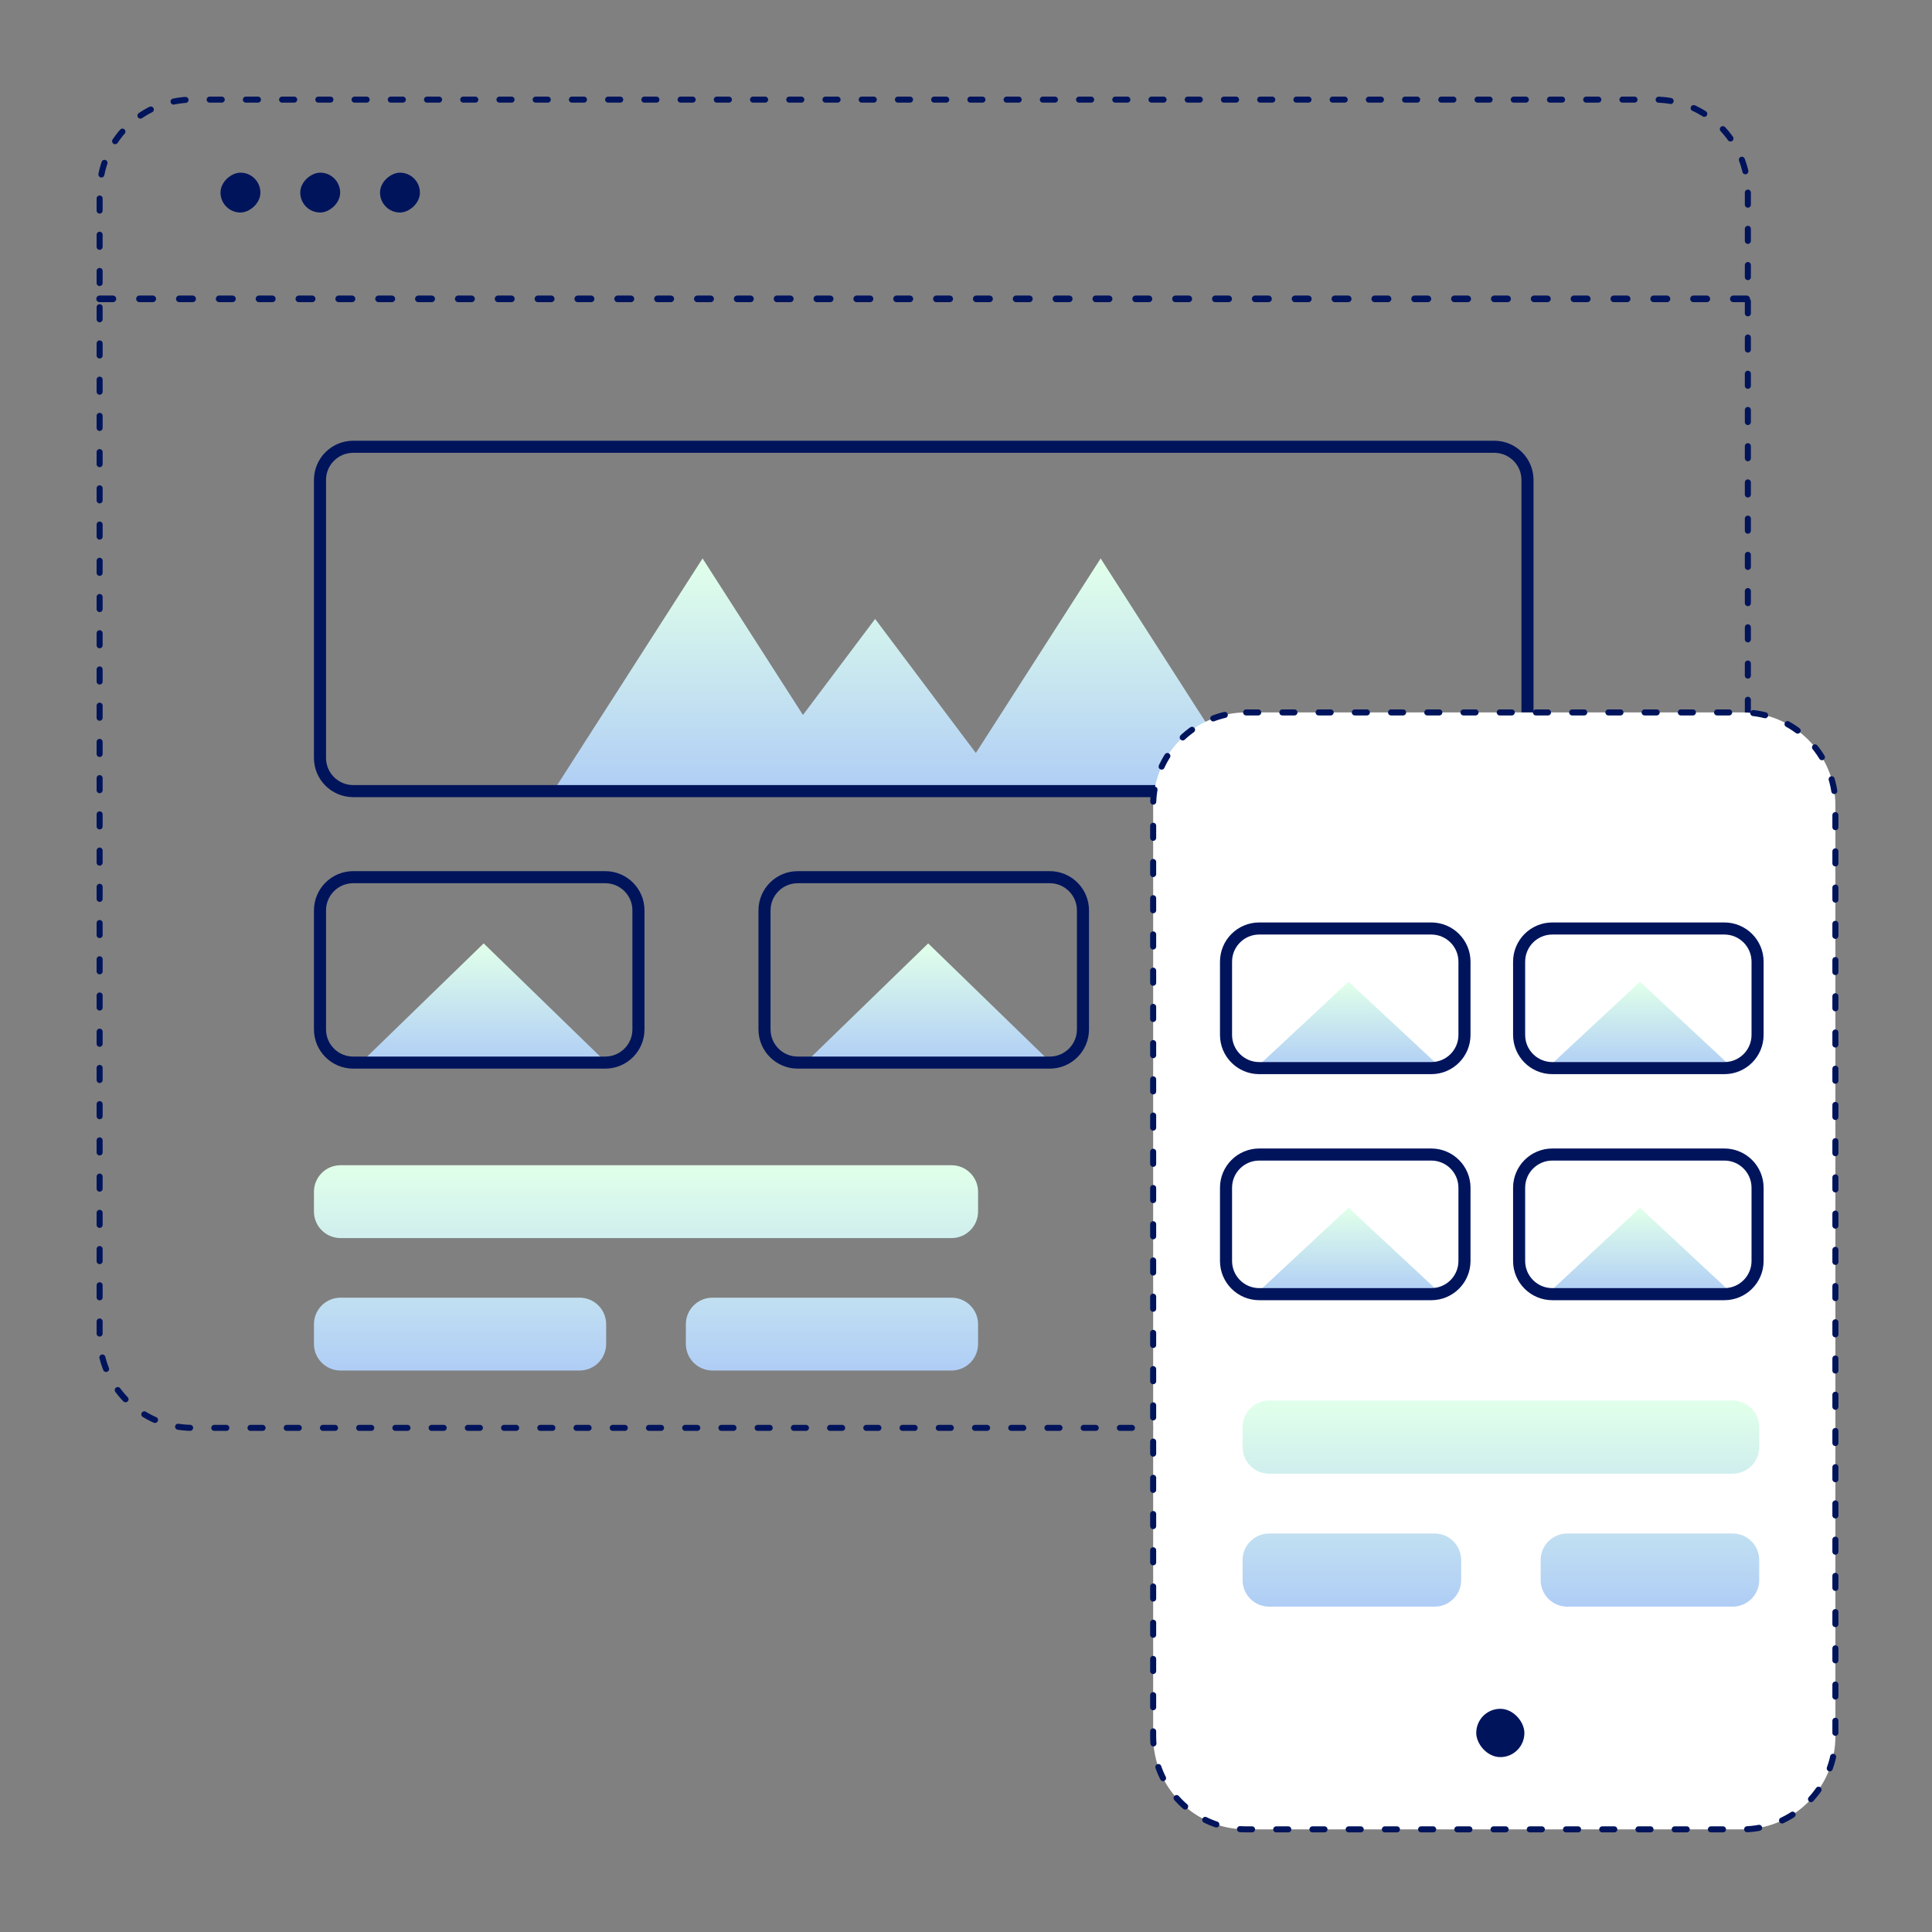 <?xml version="1.0" encoding="UTF-8"?>
<svg width="320px" height="320px" viewBox="0 0 320 320" version="1.1" xmlns="http://www.w3.org/2000/svg" xmlns:xlink="http://www.w3.org/1999/xlink">
    <rect x="0" y="0" width="320" height="320" fill="#808080" stroke="none"/>
    <title>Illustration/ Smart Page</title>
    <defs>
        <linearGradient x1="50%" y1="99.033%" x2="50%" y2="2.457%" id="linearGradient-1">
            <stop stop-color="#B0CEF5" offset="0%"></stop>
            <stop stop-color="#E0FFEA" offset="100%"></stop>
        </linearGradient>
        <linearGradient x1="50%" y1="99.033%" x2="50%" y2="2.457%" id="linearGradient-2">
            <stop stop-color="#B0CEF5" offset="0%"></stop>
            <stop stop-color="#E0FFEA" offset="100%"></stop>
        </linearGradient>
        <linearGradient x1="50%" y1="0.534%" x2="50%" y2="100%" id="linearGradient-3">
            <stop stop-color="#E7F0FF" offset="0%"></stop>
            <stop stop-color="#ACB9D2" offset="100%"></stop>
        </linearGradient>
        <linearGradient x1="50%" y1="99.033%" x2="50%" y2="2.457%" id="linearGradient-4">
            <stop stop-color="#B0CEF5" offset="0%"></stop>
            <stop stop-color="#E0FFEA" offset="100%"></stop>
        </linearGradient>
        <linearGradient x1="50%" y1="99.033%" x2="50%" y2="2.457%" id="linearGradient-5">
            <stop stop-color="#B0CEF5" offset="0%"></stop>
            <stop stop-color="#E0FFEA" offset="100%"></stop>
        </linearGradient>
        <linearGradient x1="50%" y1="99.033%" x2="50%" y2="2.457%" id="linearGradient-6">
            <stop stop-color="#B0CEF5" offset="0%"></stop>
            <stop stop-color="#E0FFEA" offset="100%"></stop>
        </linearGradient>
    </defs>
    <g id="Illustration/-Smart-Page" stroke="none" stroke-width="1" fill="none" fill-rule="evenodd">
        <g id="Group" transform="translate(53, 74)">
            <path d="M38.65,57.032 L63.368,18.495 L79.995,44.42 L91.947,28.516 L108.632,50.721 L129.302,18.495 L154.02,57.032 L38.65,57.032 Z" id="Combined-Shape" fill="url(#linearGradient-1)" fill-rule="nonzero"></path>
            <polygon id="Path-4-Copy-2" fill="url(#linearGradient-2)" fill-rule="nonzero" points="6.782 102 27.111 82.258 47.441 102"></polygon>
            <polygon id="Path-4-Copy-3" fill="url(#linearGradient-2)" fill-rule="nonzero" points="80.408 102 100.738 82.258 121.067 102"></polygon>
            <polygon id="Path-4-Copy-4" fill="url(#linearGradient-3)" points="154.035 102 174.364 82.258 194.694 102"></polygon>
            <path d="M76.984,-71.484 L123.016,-71.484 C126.054,-71.484 128.516,-69.021 128.516,-65.984 L128.516,123.016 C128.516,126.054 126.054,128.516 123.016,128.516 L76.984,128.516 C73.946,128.516 71.484,126.054 71.484,123.016 L71.484,-65.984 C71.484,-69.021 73.946,-71.484 76.984,-71.484 Z" id="Rectangle" stroke="#00145C" stroke-width="2" transform="translate(100, 28.516) rotate(90) translate(-100, -28.516) "></path>
            <path d="M16.519,60.272 L36.228,60.272 C39.266,60.272 41.728,62.734 41.728,65.772 L41.728,107.519 C41.728,110.556 39.266,113.019 36.228,113.019 L16.519,113.019 C13.481,113.019 11.019,110.556 11.019,107.519 L11.019,65.772 C11.019,62.734 13.481,60.272 16.519,60.272 Z" id="Rectangle-Copy" stroke="#00145C" stroke-width="2" transform="translate(26.374, 86.645) rotate(90) translate(-26.374, -86.645) "></path>
            <path d="M90.145,60.272 L109.855,60.272 C112.892,60.272 115.355,62.734 115.355,65.772 L115.355,107.519 C115.355,110.556 112.892,113.019 109.855,113.019 L90.145,113.019 C87.108,113.019 84.645,110.556 84.645,107.519 L84.645,65.772 C84.645,62.734 87.108,60.272 90.145,60.272 Z" id="Rectangle-Copy-2" stroke="#00145C" stroke-width="2" transform="translate(100, 86.645) rotate(90) translate(-100, -86.645) "></path>
            <path d="M163.772,60.272 L183.481,60.272 C186.519,60.272 188.981,62.734 188.981,65.772 L188.981,107.519 C188.981,110.556 186.519,113.019 183.481,113.019 L163.772,113.019 C160.734,113.019 158.272,110.556 158.272,107.519 L158.272,65.772 C158.272,62.734 160.734,60.272 163.772,60.272 Z" id="Rectangle-Copy-3" stroke="#2B3447" stroke-width="2.2" transform="translate(173.626, 86.645) rotate(90) translate(-173.626, -86.645) "></path>
        </g>
        <g id="Group-Copy-2" transform="translate(153, 126.5) rotate(90) translate(-153, -126.5) translate(43, -10)">
            <path d="M15.4,0 L204.6,0 C213.105,-1.56237717e-15 220,6.895 220,15.4 L220,257.6 C220,266.105 213.105,273 204.6,273 L15.4,273 C6.895,273 6.37065529e-15,266.105 0,257.6 L0,15.4 C7.34772063e-16,6.895 6.895,6.89144768e-15 15.4,0 Z" id="Rectangle" stroke="#00145C" stroke-linecap="round" stroke-dasharray="2,4"></path>
            <line x1="33" y1="273" x2="33" y2="-4.84945417e-13" id="Line" stroke="#00145C" stroke-width="1.1" stroke-linecap="round" stroke-dasharray="2.2,4.4"></line>
            <rect id="Rectangle" fill="#00145C" fill-rule="nonzero" x="12.1" y="246.371" width="6.6" height="6.605" rx="3.3"></rect>
            <rect id="Rectangle-Copy-5" fill="#00145C" fill-rule="nonzero" x="12.1" y="233.161" width="6.6" height="6.605" rx="3.3"></rect>
            <rect id="Rectangle-Copy-6" fill="#00145C" fill-rule="nonzero" x="12.1" y="219.951" width="6.6" height="6.605" rx="3.3"></rect>
        </g>
        <g id="Group-2" transform="translate(191, 118)">
            <path d="M15.4,0 L97.6,0 C106.105,2.43903106e-15 113,6.895 113,15.4 L113,169.6 C113,178.105 106.105,185 97.6,185 L15.4,185 C6.895,185 -2.5111289e-15,178.105 0,169.6 L0,15.4 C7.34772063e-16,6.895 6.895,-7.31940703e-15 15.4,0 Z" id="Rectangle" stroke="#00145C" fill="#FFFFFF" stroke-linecap="round" stroke-dasharray="2,4"></path>
            <rect id="Rectangle-Copy-6-Copy" fill="#00145C" fill-rule="nonzero" x="53.515" y="165.033" width="7.97" height="8" rx="3.985"></rect>
            <g id="Group" transform="translate(12.068, 35.789)">
                <polygon id="Path-4-Copy-2" fill="url(#linearGradient-4)" fill-rule="nonzero" points="4.937 23.125 20.296 8.81 35.655 23.125"></polygon>
                <polygon id="Path-4-Copy-3" fill="url(#linearGradient-4)" fill-rule="nonzero" points="53.209 23.125 68.568 8.81 83.927 23.125"></polygon>
                <path d="M13.685,-8.185 L25.81,-8.185 C28.848,-8.185 31.31,-5.723 31.31,-2.685 L31.31,25.81 C31.31,28.848 28.848,31.31 25.81,31.31 L13.685,31.31 C10.648,31.31 8.185,28.848 8.185,25.81 L8.185,-2.685 C8.185,-5.723 10.648,-8.185 13.685,-8.185 Z" id="Rectangle-Copy" stroke="#00145C" stroke-width="2" transform="translate(19.748, 11.562) rotate(90) translate(-19.748, -11.562) "></path>
                <path d="M62.231,-8.185 L74.356,-8.185 C77.394,-8.185 79.856,-5.723 79.856,-2.685 L79.856,25.81 C79.856,28.848 77.394,31.31 74.356,31.31 L62.231,31.31 C59.194,31.31 56.731,28.848 56.731,25.81 L56.731,-2.685 C56.731,-5.723 59.194,-8.185 62.231,-8.185 Z" id="Rectangle-Copy-2" stroke="#00145C" stroke-width="2" transform="translate(68.294, 11.562) rotate(90) translate(-68.294, -11.562) "></path>
            </g>
            <g id="Group-Copy" transform="translate(12.068, 73.229)">
                <polygon id="Path-4-Copy-2" fill="url(#linearGradient-4)" fill-rule="nonzero" points="4.937 23.125 20.296 8.81 35.655 23.125"></polygon>
                <polygon id="Path-4-Copy-3" fill="url(#linearGradient-4)" fill-rule="nonzero" points="53.209 23.125 68.568 8.81 83.927 23.125"></polygon>
                <path d="M13.685,-8.185 L25.81,-8.185 C28.848,-8.185 31.31,-5.723 31.31,-2.685 L31.31,25.81 C31.31,28.848 28.848,31.31 25.81,31.31 L13.685,31.31 C10.648,31.31 8.185,28.848 8.185,25.81 L8.185,-2.685 C8.185,-5.723 10.648,-8.185 13.685,-8.185 Z" id="Rectangle-Copy" stroke="#00145C" stroke-width="2" transform="translate(19.748, 11.562) rotate(90) translate(-19.748, -11.562) "></path>
                <path d="M62.231,-8.185 L74.356,-8.185 C77.394,-8.185 79.856,-5.723 79.856,-2.685 L79.856,25.81 C79.856,28.848 77.394,31.31 74.356,31.31 L62.231,31.31 C59.194,31.31 56.731,28.848 56.731,25.81 L56.731,-2.685 C56.731,-5.723 59.194,-8.185 62.231,-8.185 Z" id="Rectangle-Copy-2" stroke="#00145C" stroke-width="2" transform="translate(68.294, 11.562) rotate(90) translate(-68.294, -11.562) "></path>
            </g>
            <path d="M46.615,135.997 C49.045,135.997 51.015,137.967 51.015,140.397 L51.015,143.71 C51.015,146.14 49.045,148.11 46.615,148.11 L19.211,148.11 C16.781,148.11 14.811,146.14 14.811,143.71 L14.811,140.397 C14.811,137.967 16.781,135.997 19.211,135.997 L46.615,135.997 Z M95.983,135.997 C98.414,135.997 100.383,137.967 100.383,140.397 L100.383,143.71 C100.383,146.14 98.414,148.11 95.983,148.11 L68.58,148.11 C66.15,148.11 64.18,146.14 64.18,143.71 L64.18,140.397 C64.18,137.967 66.15,135.997 68.58,135.997 L95.983,135.997 Z M95.983,113.973 C98.414,113.973 100.383,115.943 100.383,118.373 L100.383,121.686 C100.383,124.116 98.414,126.086 95.983,126.086 L19.211,126.086 C16.781,126.086 14.811,124.116 14.811,121.686 L14.811,118.373 C14.811,115.943 16.781,113.973 19.211,113.973 L95.983,113.973 Z" id="Combined-Shape" fill="url(#linearGradient-5)" fill-rule="nonzero"></path>
        </g>
        <path d="M96,214.935 C98.43,214.935 100.4,216.905 100.4,219.335 L100.4,222.6 C100.4,225.03 98.43,227 96,227 L56.4,227 C53.97,227 52,225.03 52,222.6 L52,219.335 C52,216.905 53.97,214.935 56.4,214.935 L96,214.935 Z M157.6,214.935 C160.03,214.935 162,216.905 162,219.335 L162,222.6 C162,225.03 160.03,227 157.6,227 L118,227 C115.57,227 113.6,225.03 113.6,222.6 L113.6,219.335 C113.6,216.905 115.57,214.935 118,214.935 L157.6,214.935 Z M157.6,193 C160.03,193 162,194.97 162,197.4 L162,200.665 C162,203.095 160.03,205.065 157.6,205.065 L56.4,205.065 C53.97,205.065 52,203.095 52,200.665 L52,197.4 C52,194.97 53.97,193 56.4,193 L157.6,193 Z" id="Combined-Shape" fill="url(#linearGradient-6)" fill-rule="nonzero"></path>
    </g>
</svg>